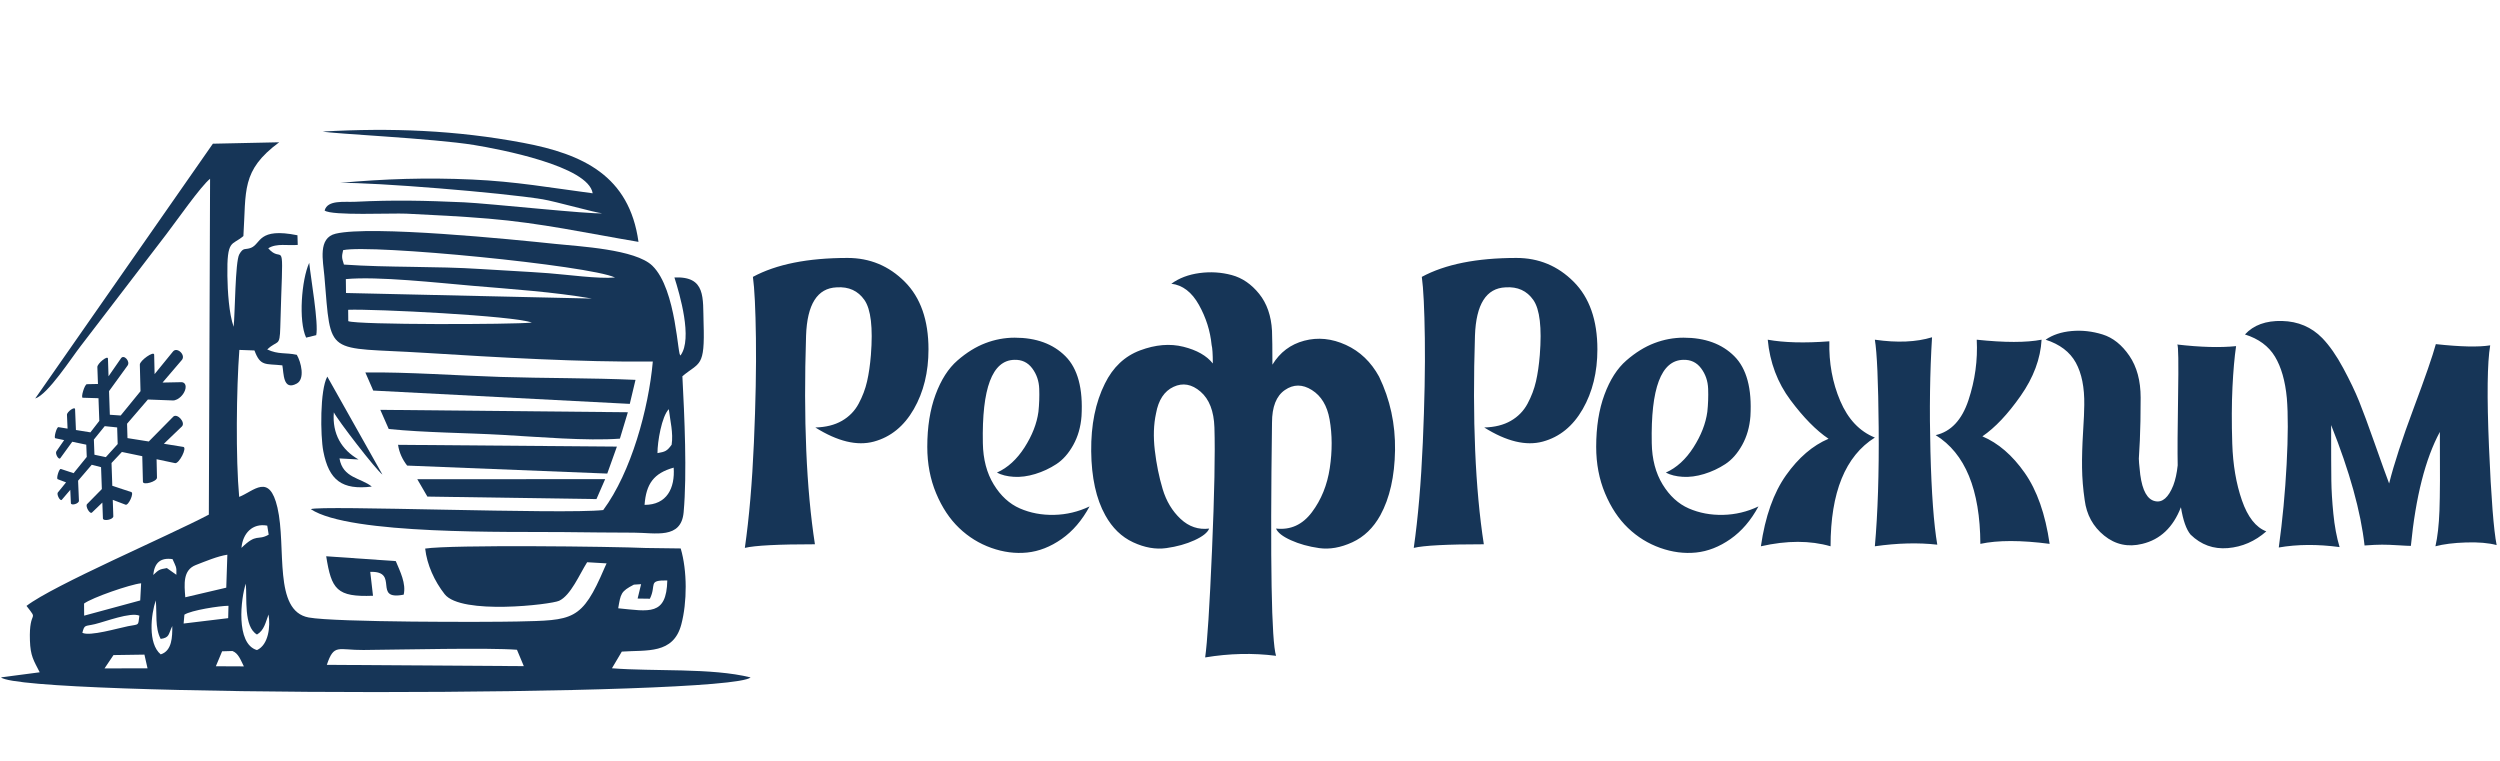 <?xml version="1.0" encoding="UTF-8"?> <svg xmlns="http://www.w3.org/2000/svg" xmlns:xlink="http://www.w3.org/1999/xlink" xmlns:xodm="http://www.corel.com/coreldraw/odm/2003" xml:space="preserve" width="230px" height="70px" version="1.1" style="shape-rendering:geometricPrecision; text-rendering:geometricPrecision; image-rendering:optimizeQuality; fill-rule:evenodd; clip-rule:evenodd" viewBox="0 0 230 70"> <defs> <style type="text/css"> .fil0 {fill:#163557} .fil1 {fill:#163557;fill-rule:nonzero} </style> </defs> <g id="Слой_x0020_1">  <path class="fil0" d="M59.299 46.448c0.146,-1.943 0.849,-2.913 2.679,-3.426 0.131,1.882 -0.622,3.431 -2.679,3.426zm1.189 -4.761c-0.008,-1.025 0.39,-3.389 1.043,-4.044 0.128,1.081 0.423,2.186 0.26,3.272 -0.42,0.581 -0.587,0.648 -1.303,0.772zm-28.458 -13.187c2.315,-0.094 15.302,0.547 16.9,1.178 -1.781,0.185 -16.039,0.217 -16.889,-0.131l-0.011 -1.047zm-0.213 -2.822c2.897,-0.281 8.545,0.349 11.648,0.614 3.606,0.309 7.442,0.56 10.996,1.175l-22.63 -0.511 -0.014 -1.278zm18.646 -0.543c-2.064,-0.154 -4.126,-0.246 -6.19,-0.382 -4.197,-0.277 -8.538,-0.124 -12.632,-0.412 -0.203,-0.638 -0.212,-0.722 -0.074,-1.327 2.591,-0.561 22.607,1.394 25.014,2.516 -1.498,0.14 -4.468,-0.271 -6.118,-0.395zm9.595 8.128c-0.383,4.317 -1.983,10.185 -4.563,13.663 -3.752,0.404 -26.071,-0.462 -26.901,-0.084 3.573,2.39 18.412,2.056 23.314,2.111 2.132,0.024 4.275,0.048 6.407,0.052 1.977,0.004 4.352,0.632 4.579,-1.876 0.321,-3.554 0.075,-8.869 -0.115,-12.516 1.591,-1.331 2.083,-0.774 1.95,-4.89 -0.075,-2.305 0.245,-4.326 -2.683,-4.195 0.491,1.537 1.687,5.635 0.573,7.152 -0.284,0.388 -0.345,-6.043 -2.604,-8.234 -1.561,-1.515 -6.697,-1.774 -8.908,-2.005 -4.01,-0.42 -16.935,-1.72 -20.224,-0.943 -1.662,0.392 -1.159,2.493 -1.041,3.893 0.641,7.567 0.028,6.495 9.26,7.072 6.686,0.417 14.294,0.861 20.956,0.8z"></path> <path class="fil0" d="M54.526 17.784c-3.871,-0.512 -7.097,-1.089 -11.098,-1.268 -4.219,-0.189 -7.979,-0.066 -12.17,0.31 3.207,-0.058 14.888,0.893 18.655,1.506 1.132,0.184 5.004,1.278 5.492,1.288 -1.012,0.114 -10.46,-0.906 -12.73,-1.008 -3.571,-0.16 -6.439,-0.225 -9.983,-0.05 -1.027,0.05 -2.554,-0.197 -2.827,0.804 0.635,0.501 6.187,0.226 7.529,0.291 2.517,0.122 5.034,0.248 7.545,0.457 4.864,0.405 9.089,1.343 13.801,2.138 -0.837,-6.084 -5.103,-8.075 -10.603,-9.112 -6.198,-1.168 -12.147,-1.392 -18.446,-1.039 0.8,0.201 10.194,0.629 13.921,1.238 2.295,0.375 10.534,1.927 10.914,4.445z"></path> <path class="fil0" d="M10.442 60.267l2.846 -0.042 0.284 1.259 -3.956 0.01 0.826 -1.227zm47.874 -6.48l0.666 -0.043 -0.321 1.323 1.129 0.016c0.638,-1.308 -0.238,-1.704 1.601,-1.683 -0.073,3.281 -1.675,2.839 -4.517,2.562 0.235,-1.351 0.237,-1.551 1.442,-2.175zm1.129 -3.371c-3.083,-0.14 -17.929,-0.315 -20.329,0.053 0.168,1.495 0.853,2.997 1.792,4.195 1.516,1.934 9.789,0.953 10.53,0.609 1.072,-0.498 1.873,-2.43 2.579,-3.548l1.789 0.106 -0.19 0.418c-2.095,4.904 -2.894,4.809 -8.035,4.93 -2.679,0.062 -16.743,0.082 -19.183,-0.37 -3.282,-0.607 -2.027,-6.451 -2.872,-10.106 -0.747,-3.231 -2.17,-1.516 -3.522,-0.988 -0.325,-3.535 -0.254,-9.944 0.017,-13.523l1.39 0.05c0.547,1.493 1.008,1.201 2.566,1.371 0.137,0.705 0.039,2.376 1.324,1.676 0.787,-0.428 0.394,-1.993 0.004,-2.647 -1.062,-0.229 -1.674,-0.008 -2.72,-0.492 0.975,-0.915 1.154,-0.188 1.202,-2.042 0.025,-0.948 0.05,-1.878 0.085,-2.826 0.206,-5.566 0.094,-2.96 -1.193,-4.438 0.767,-0.492 1.816,-0.226 2.714,-0.312l-0.027 -0.887c-3.647,-0.735 -3.337,0.779 -4.27,1.153 -0.543,0.217 -0.698,-0.084 -1.082,0.602 -0.38,0.678 -0.387,5.47 -0.519,6.665 -0.427,-1.214 -0.554,-3.248 -0.575,-4.674 -0.051,-3.465 0.416,-2.756 1.473,-3.676 0.267,-4.184 -0.227,-6.02 3.291,-8.625l-6.099 0.131 -16.347 23.443c1.185,-0.388 3.327,-3.735 4.206,-4.855l7.85 -10.247c0.873,-1.135 3.188,-4.451 4.033,-5.115l-0.114 30.898c-3.749,1.976 -14.283,6.481 -16.775,8.398 1.188,1.526 0.214,0.189 0.315,3.18 0.047,1.424 0.33,1.813 0.9,2.928l-3.565 0.468c2.08,1.804 66.906,1.802 68.969,0.006 -3.595,-0.901 -8.953,-0.534 -12.758,-0.844l0.908 -1.533c2.291,-0.162 4.742,0.265 5.473,-2.498 0.542,-2.047 0.553,-4.929 -0.055,-6.992l-3.18 -0.042zm-39.011 9.504l0.949 -0.027c0.551,0.206 0.749,0.818 1.053,1.414l-2.577 -0.012 0.575 -1.375zm9.635 1.245c0.661,-1.979 1.028,-1.345 3.372,-1.366 3.49,-0.03 11.508,-0.224 14.119,-0.021l0.63 1.507 -18.121 -0.12zm-15.284 -0.963c-1.203,-1.003 -0.889,-3.684 -0.456,-4.966 0.124,1.149 -0.095,2.521 0.453,3.544 0.83,-0.122 0.693,-0.414 1.067,-1.183 0.008,0.989 -0.012,2.276 -1.064,2.605zm8.856 -0.394c-1.991,-0.575 -1.472,-4.81 -1.028,-6.111 0.127,1.315 -0.217,3.943 1.028,4.681 0.674,-0.4 0.787,-1.117 1.064,-1.842 0.183,1.087 0.007,2.785 -1.064,3.272zm-16.065 -1.591c0.206,-0.785 0.226,-0.573 1.16,-0.798 0.972,-0.235 3.258,-1.121 4.086,-0.78 -0.141,0.969 0.045,0.759 -1.046,0.972 -0.898,0.175 -3.527,0.958 -4.2,0.606zm9.389 -1.667c0.624,-0.409 3.246,-0.814 4.055,-0.818l-0.028 1.139 -4.099 0.494 0.072 -0.815zm-9.232 -1.023c0.748,-0.551 4.243,-1.763 5.25,-1.865l-0.083 1.579 -5.158 1.399 -0.009 -1.113zm9.313 -0.577c-0.095,-1.211 -0.233,-2.5 0.966,-2.966 0.875,-0.34 2.015,-0.819 2.904,-0.951l-0.1 3.033 -3.77 0.884zm-2.949 -2.053c0.115,-1.118 0.664,-1.618 1.776,-1.457 0.303,0.704 0.389,0.669 0.354,1.441l-0.875 -0.618c-0.723,0.124 -0.731,0.152 -1.255,0.634zm8.118 -2.49c0.116,-1.331 1.002,-2.3 2.372,-2.048l0.132 0.83c-1.039,0.592 -1.08,-0.183 -2.504,1.218z"></path> <path class="fil0" d="M35.764 39.469c3.428,0.342 7.017,0.345 10.482,0.541 3.152,0.177 7.754,0.575 10.785,0.345l0.732 -2.428 -22.775 -0.222 0.776 1.764z"></path> <path class="fil0" d="M34.338 35.932l23.602 1.225 0.527 -2.21c-4.16,-0.185 -8.328,-0.141 -12.434,-0.27 -3.958,-0.123 -8.569,-0.461 -12.421,-0.411l0.726 1.666z"></path> <path class="fil0" d="M37.458 42.834l18.41 0.735 0.887 -2.482 -20.133 -0.163c0.095,0.706 0.422,1.387 0.836,1.91z"></path> <polygon class="fil0" points="39.319,45.686 54.874,45.916 55.675,44.08 38.391,44.088 "></polygon> <path class="fil0" d="M34.204 44.765c-0.988,-0.808 -2.665,-0.767 -2.972,-2.59l1.751 0.096c-1.551,-0.886 -2.43,-2.345 -2.271,-4.336 0.371,0.741 3.873,5.287 4.472,5.728l-5.072 -9.016c-0.686,1.218 -0.641,5.447 -0.368,6.865 0.518,2.688 1.735,3.587 4.46,3.253z"></path> <path class="fil0" d="M37.14 54.708c0.235,-1.026 -0.326,-2.126 -0.728,-3.086l-6.402 -0.446c0.484,3.058 0.974,3.764 4.306,3.634l-0.253 -2.198c2.74,-0.097 0.169,2.668 3.077,2.096z"></path> <path class="fil0" d="M28.163 31.062l0.93 -0.227c0.231,-1.096 -0.501,-5.241 -0.645,-6.657 -0.707,1.555 -1.002,5.357 -0.285,6.884z"></path> <path class="fil1" d="M69.268 25.472c2.148,-1.161 5.051,-1.741 8.706,-1.741 2.05,0 3.804,0.728 5.261,2.186 1.457,1.457 2.186,3.532 2.186,6.224 0,2.099 -0.451,3.934 -1.352,5.502 -0.902,1.568 -2.124,2.562 -3.668,2.982 -1.544,0.42 -3.341,-0.012 -5.391,-1.297 0.964,-0.024 1.778,-0.228 2.446,-0.611 0.666,-0.383 1.179,-0.908 1.537,-1.574 0.358,-0.667 0.618,-1.353 0.778,-2.057 0.161,-0.704 0.278,-1.512 0.352,-2.426 0.197,-2.52 0,-4.205 -0.593,-5.058 -0.592,-0.852 -1.445,-1.241 -2.556,-1.166 -1.779,0.073 -2.717,1.555 -2.816,4.445 -0.247,7.682 0.025,14.079 0.815,19.192 -3.384,0 -5.532,0.111 -6.447,0.333 0.396,-2.766 0.674,-5.996 0.834,-9.688 0.161,-3.693 0.222,-6.891 0.185,-9.596 -0.037,-2.704 -0.129,-4.588 -0.277,-5.65zm61.539 0c2.148,-1.161 5.051,-1.741 8.706,-1.741 2.05,0 3.804,0.728 5.261,2.186 1.457,1.457 2.186,3.532 2.186,6.224 0,2.099 -0.451,3.934 -1.352,5.502 -0.902,1.568 -2.124,2.562 -3.668,2.982 -1.544,0.42 -3.341,-0.012 -5.391,-1.297 0.963,-0.024 1.779,-0.228 2.445,-0.611 0.667,-0.383 1.18,-0.908 1.538,-1.574 0.358,-0.667 0.617,-1.353 0.778,-2.057 0.161,-0.704 0.278,-1.512 0.352,-2.426 0.198,-2.52 0,-4.205 -0.593,-5.058 -0.593,-0.852 -1.445,-1.241 -2.556,-1.166 -1.778,0.073 -2.717,1.555 -2.816,4.445 -0.247,7.682 0.025,14.079 0.815,19.192 -3.383,0 -5.532,0.111 -6.446,0.333 0.395,-2.766 0.673,-5.996 0.833,-9.688 0.161,-3.693 0.223,-6.891 0.186,-9.596 -0.037,-2.704 -0.13,-4.588 -0.278,-5.65zm-39.088 18.006c0.989,-0.445 1.834,-1.216 2.538,-2.315 0.704,-1.1 1.131,-2.193 1.279,-3.28 0.073,-0.691 0.098,-1.395 0.073,-2.111 -0.024,-0.716 -0.24,-1.346 -0.648,-1.89 -0.407,-0.543 -0.957,-0.803 -1.648,-0.778 -2.026,0.049 -2.989,2.606 -2.89,7.669 0.025,1.482 0.358,2.748 1,3.798 0.642,1.05 1.445,1.785 2.408,2.205 0.964,0.419 2.013,0.617 3.15,0.592 1.136,-0.025 2.222,-0.284 3.26,-0.778 -0.692,1.284 -1.55,2.285 -2.575,3.001 -1.025,0.717 -2.081,1.13 -3.168,1.242 -1.087,0.11 -2.186,-0.031 -3.297,-0.427 -1.112,-0.395 -2.1,-1.006 -2.964,-1.834 -0.865,-0.827 -1.569,-1.889 -2.112,-3.186 -0.543,-1.297 -0.815,-2.723 -0.815,-4.279 0,-1.828 0.253,-3.427 0.76,-4.798 0.506,-1.371 1.179,-2.421 2.019,-3.149 0.839,-0.729 1.698,-1.26 2.575,-1.593 0.876,-0.334 1.772,-0.501 2.686,-0.501 1.976,0 3.532,0.568 4.668,1.705 1.136,1.136 1.63,2.976 1.482,5.52 -0.074,0.988 -0.327,1.871 -0.76,2.649 -0.432,0.778 -0.951,1.365 -1.556,1.76 -0.605,0.395 -1.253,0.698 -1.945,0.908 -0.691,0.21 -1.346,0.296 -1.963,0.259 -0.618,-0.037 -1.137,-0.167 -1.557,-0.389zm35.16 -8.818c1.013,2.1 1.501,4.354 1.464,6.762 -0.038,2.408 -0.488,4.402 -1.352,5.983 -0.643,1.161 -1.501,1.988 -2.575,2.483 -1.075,0.494 -2.094,0.673 -3.057,0.537 -0.963,-0.136 -1.828,-0.377 -2.593,-0.723 -0.766,-0.346 -1.223,-0.704 -1.371,-1.074 1.334,0.148 2.433,-0.352 3.297,-1.501 0.864,-1.148 1.414,-2.507 1.649,-4.075 0.234,-1.569 0.228,-3.057 -0.019,-4.464 -0.222,-1.26 -0.766,-2.162 -1.63,-2.705 -0.864,-0.544 -1.692,-0.544 -2.482,0 -0.791,0.543 -1.186,1.543 -1.186,3.001 -0.173,12.943 -0.049,20.093 0.371,21.451 -2.124,-0.271 -4.298,-0.222 -6.521,0.149 0.198,-1.384 0.407,-4.669 0.63,-9.856 0.222,-5.186 0.296,-8.953 0.222,-11.3 -0.049,-1.506 -0.475,-2.605 -1.278,-3.297 -0.803,-0.692 -1.63,-0.84 -2.482,-0.444 -0.852,0.395 -1.39,1.21 -1.612,2.445 -0.222,1.013 -0.259,2.149 -0.111,3.408 0.148,1.26 0.389,2.446 0.722,3.557 0.334,1.111 0.883,2.025 1.649,2.742 0.766,0.716 1.643,1.012 2.63,0.889 -0.148,0.37 -0.598,0.728 -1.352,1.074 -0.753,0.346 -1.618,0.587 -2.593,0.723 -0.976,0.136 -1.995,-0.043 -3.057,-0.537 -1.062,-0.495 -1.914,-1.322 -2.556,-2.483 -0.84,-1.507 -1.272,-3.47 -1.297,-5.891 -0.025,-2.42 0.395,-4.495 1.26,-6.224 0.741,-1.507 1.822,-2.526 3.241,-3.057 1.421,-0.531 2.748,-0.642 3.983,-0.333 1.236,0.309 2.137,0.821 2.705,1.538 0,-0.865 -0.037,-1.433 -0.111,-1.705 -0.124,-1.284 -0.513,-2.513 -1.167,-3.686 -0.655,-1.173 -1.501,-1.822 -2.538,-1.945 0.716,-0.519 1.581,-0.846 2.593,-0.982 1.013,-0.136 2.001,-0.074 2.964,0.185 0.964,0.26 1.803,0.834 2.52,1.723 0.716,0.89 1.111,2.025 1.185,3.409 0.025,0.617 0.037,1.655 0.037,3.112 0.692,-1.136 1.668,-1.871 2.927,-2.205 1.26,-0.333 2.538,-0.204 3.835,0.389 1.296,0.593 2.315,1.569 3.056,2.927zm26.379 8.818c0.989,-0.445 1.835,-1.216 2.538,-2.315 0.704,-1.1 1.13,-2.193 1.279,-3.28 0.074,-0.691 0.099,-1.395 0.074,-2.111 -0.025,-0.716 -0.241,-1.346 -0.649,-1.89 -0.407,-0.543 -0.957,-0.803 -1.648,-0.778 -2.026,0.049 -2.989,2.606 -2.89,7.669 0.025,1.482 0.358,2.748 1,3.798 0.643,1.05 1.445,1.785 2.408,2.205 0.964,0.419 2.013,0.617 3.149,0.592 1.137,-0.025 2.224,-0.284 3.261,-0.778 -0.692,1.284 -1.55,2.285 -2.575,3.001 -1.025,0.717 -2.081,1.13 -3.168,1.242 -1.087,0.11 -2.186,-0.031 -3.297,-0.427 -1.112,-0.395 -2.099,-1.006 -2.964,-1.834 -0.864,-0.827 -1.569,-1.889 -2.112,-3.186 -0.543,-1.297 -0.815,-2.723 -0.815,-4.279 0,-1.828 0.253,-3.427 0.76,-4.798 0.506,-1.371 1.179,-2.421 2.019,-3.149 0.84,-0.729 1.698,-1.26 2.575,-1.593 0.877,-0.334 1.772,-0.501 2.686,-0.501 1.976,0 3.532,0.568 4.668,1.705 1.136,1.136 1.63,2.976 1.482,5.52 -0.074,0.988 -0.327,1.871 -0.759,2.649 -0.433,0.778 -0.951,1.365 -1.556,1.76 -0.606,0.395 -1.254,0.698 -1.946,0.908 -0.691,0.21 -1.346,0.296 -1.963,0.259 -0.618,-0.037 -1.136,-0.167 -1.557,-0.389zm24.49 -12.449c-0.197,3.162 -0.247,6.663 -0.148,10.504 0.099,3.841 0.309,6.7 0.63,8.577 -1.754,-0.198 -3.668,-0.148 -5.743,0.148 0.272,-3.063 0.389,-6.706 0.352,-10.93 -0.037,-4.223 -0.154,-6.915 -0.352,-8.076 2.05,0.296 3.804,0.222 5.261,-0.223zm-15.116 0.223c1.507,0.272 3.396,0.321 5.669,0.148 -0.05,1.976 0.283,3.803 1,5.483 0.716,1.68 1.778,2.804 3.186,3.372 -2.717,1.704 -4.075,5.038 -4.075,10.003 -1.878,-0.543 -4.014,-0.543 -6.41,0 0.395,-2.742 1.167,-4.921 2.316,-6.539 1.148,-1.618 2.451,-2.736 3.908,-3.353 -1.136,-0.766 -2.303,-1.952 -3.501,-3.557 -1.198,-1.606 -1.895,-3.458 -2.093,-5.557zm25.194 0c-0.099,1.754 -0.741,3.476 -1.927,5.168 -1.185,1.692 -2.359,2.933 -3.52,3.724 1.458,0.617 2.754,1.734 3.89,3.352 1.137,1.618 1.902,3.798 2.298,6.539 -2.643,-0.345 -4.767,-0.345 -6.373,0 -0.025,-4.989 -1.395,-8.323 -4.112,-10.003 1.407,-0.321 2.414,-1.395 3.019,-3.223 0.605,-1.827 0.858,-3.68 0.759,-5.557 2.569,0.272 4.558,0.272 5.966,0zm17.894 0.592c-0.148,1.013 -0.259,2.273 -0.333,3.78 -0.074,1.506 -0.08,3.235 -0.019,5.186 0.062,1.952 0.359,3.693 0.89,5.224 0.531,1.532 1.278,2.483 2.241,2.853 -1.037,0.914 -2.217,1.427 -3.538,1.538 -1.322,0.111 -2.464,-0.303 -3.427,-1.241 -0.395,-0.47 -0.692,-1.31 -0.889,-2.52 -0.717,1.853 -1.902,2.976 -3.557,3.371 -1.309,0.322 -2.476,0.069 -3.501,-0.759 -1.025,-0.827 -1.624,-1.92 -1.797,-3.279 -0.149,-1.013 -0.229,-2 -0.241,-2.964 -0.013,-0.963 0.019,-2.044 0.092,-3.242 0.075,-1.197 0.112,-2.043 0.112,-2.537 0.025,-1.606 -0.235,-2.903 -0.778,-3.891 -0.544,-0.987 -1.47,-1.692 -2.779,-2.111 0.642,-0.445 1.439,-0.71 2.39,-0.797 0.95,-0.086 1.902,0.019 2.853,0.315 0.951,0.296 1.771,0.951 2.464,1.964 0.691,1.012 1.037,2.297 1.037,3.853 0,1.556 -0.025,2.865 -0.074,3.927 -0.05,1.062 -0.081,1.624 -0.093,1.686 -0.012,0.062 0.031,0.55 0.13,1.463 0.197,1.482 0.654,2.297 1.37,2.445 0.667,0.149 1.223,-0.333 1.668,-1.444 0.197,-0.519 0.333,-1.137 0.407,-1.853 -0.025,-1.185 -0.012,-3.316 0.037,-6.391 0.05,-3.075 0.025,-4.65 -0.074,-4.724 2.124,0.247 3.928,0.297 5.409,0.148zm23.379 -0.074c-0.272,1.581 -0.309,4.7 -0.112,9.356 0.198,4.655 0.433,7.662 0.704,9.021 -0.741,-0.198 -1.679,-0.278 -2.816,-0.241 -1.136,0.037 -2.074,0.154 -2.815,0.352 0.197,-0.865 0.321,-1.957 0.37,-3.279 0.05,-1.321 0.062,-3.736 0.037,-7.243 -1.333,2.47 -2.223,5.965 -2.667,10.485 -0.198,0 -0.587,-0.019 -1.167,-0.056 -0.581,-0.037 -1.075,-0.055 -1.482,-0.055 -0.408,0 -0.945,0.024 -1.612,0.074 -0.346,-3.112 -1.371,-6.805 -3.075,-11.078 0,2.52 0.006,4.224 0.019,5.113 0.012,0.889 0.073,1.902 0.185,3.038 0.111,1.136 0.302,2.161 0.574,3.075 -2.025,-0.272 -3.89,-0.259 -5.594,0.037 0.345,-2.519 0.586,-5.069 0.722,-7.651 0.136,-2.58 0.142,-4.612 0.019,-6.094 -0.149,-1.581 -0.513,-2.853 -1.093,-3.816 -0.581,-0.964 -1.501,-1.643 -2.761,-2.038 0.791,-0.864 1.927,-1.278 3.409,-1.241 1.482,0.037 2.717,0.562 3.705,1.574 0.667,0.692 1.309,1.612 1.926,2.761 0.618,1.148 1.106,2.167 1.464,3.056 0.358,0.889 0.84,2.192 1.445,3.909 0.605,1.717 1.043,2.933 1.315,3.649 0.445,-1.778 1.198,-4.087 2.26,-6.928 1.062,-2.84 1.741,-4.804 2.038,-5.891 2.272,0.247 3.939,0.284 5.002,0.111z"></path> <path class="fil1" d="M15.893 36.841c0.113,0.008 0.251,-0.024 0.399,-0.1 0.437,-0.223 0.795,-0.742 0.788,-1.156 -0.003,-0.28 -0.175,-0.432 -0.421,-0.425l-0.004 0.001 -1.702 0.035 1.777 -2.078c0.389,-0.456 -0.445,-1.236 -0.814,-0.78l-1.693 2.08 -0.04 -1.783c-0.008,-0.391 -1.328,0.54 -1.319,0.912l0.063 2.443 -1.824 2.236 -0.999 -0.069 -0.073 -2.174 1.705 -2.352c0.274,-0.38 -0.339,-1.054 -0.601,-0.673l-1.15 1.659 -0.054 -1.624c-0.012,-0.336 -0.987,0.454 -0.975,0.776l0.056 1.556 -1.018 0.021c-0.208,0.002 -0.583,1.246 -0.384,1.246l1.45 0.043 0.076 2.086 -0.818 1.055 -1.332 -0.216 -0.08 -1.912c-0.013,-0.289 -0.758,0.238 -0.746,0.516l0.056 1.269 -0.84 -0.137c-0.163,-0.028 -0.446,0.993 -0.289,1.021l0.814 0.173 -0.713 1.029c-0.146,0.213 0.214,0.839 0.365,0.628l1.092 -1.506 1.291 0.269 0.045 1.128 -1.211 1.494 -1.17 -0.387c-0.164,-0.056 -0.447,0.887 -0.29,0.942l0.767 0.291 -0.752 0.927c-0.146,0.18 0.213,0.85 0.363,0.673l0.778 -0.912 0.055 1.222c0.012,0.265 0.752,0.054 0.741,-0.22l-0.078 -1.844 1.256 -1.466 0.857 0.222 0.073 2.014 -1.36 1.384c-0.187,0.192 0.258,0.963 0.452,0.775l0.953 -0.917 0.053 1.454c0.011,0.298 0.967,0.117 0.957,-0.193l-0.051 -1.511 1.177 0.446c0.267,0.103 0.804,-1.077 0.527,-1.162l-1.747 -0.577 -0.071 -2.098 0.954 -1.015 1.875 0.39 0.06 2.354c0.009,0.35 1.301,-0.016 1.293,-0.383l-0.037 -1.692 1.699 0.359c0.368,0.079 1.144,-1.44 0.758,-1.493l-1.786 -0.289 1.653 -1.587c0.381,-0.369 -0.437,-1.268 -0.799,-0.897l-2.243 2.275 -1.959 -0.311 -0.039 -1.322 1.917 -2.229 2.287 0.086zm-5.065 4.011l-0.506 0.56 -0.106 0.114 -0.48 0.532 -0.484 -0.104 -0.101 -0.02 -0.462 -0.099 -0.052 -1.395 0.44 -0.545 0.096 -0.117 0.463 -0.572 0.504 0.053 0.11 0.009 0.529 0.057 0.027 0.838 0.022 0.689z"></path> </g> </svg> 